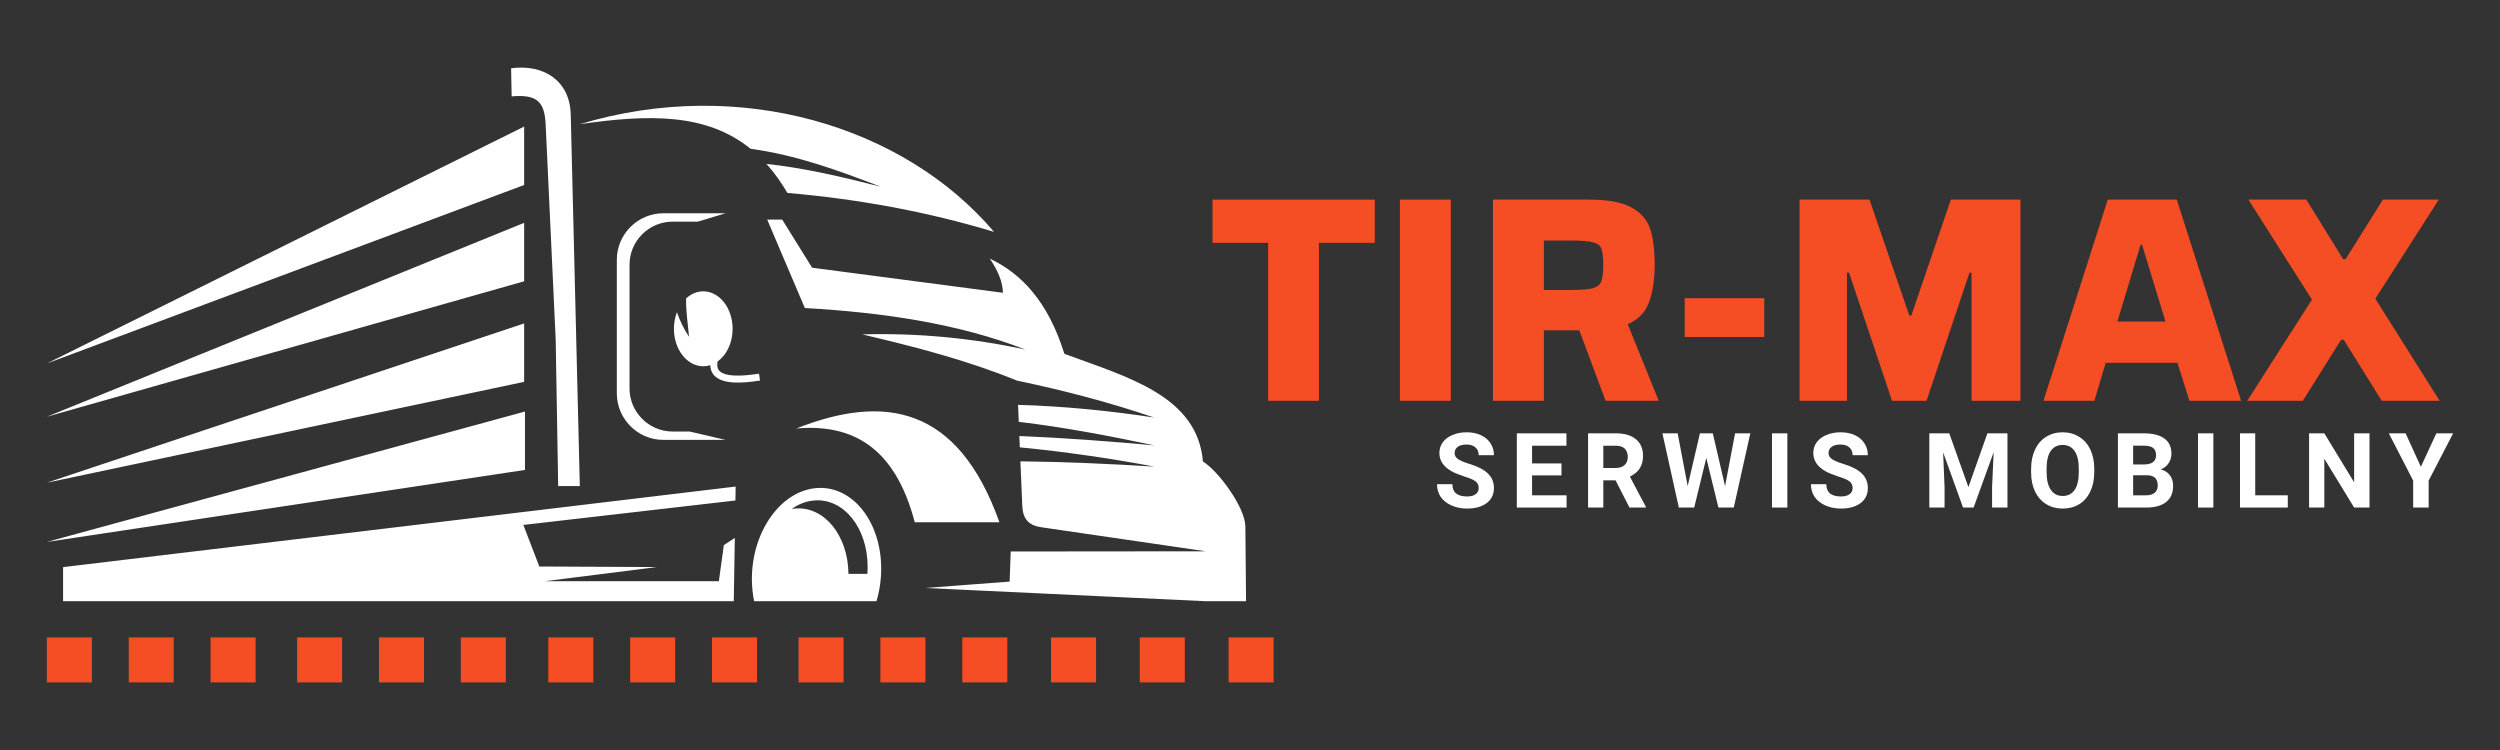 <svg xmlns="http://www.w3.org/2000/svg" width="400" height="120" viewBox="0 0 300 90"><rect x="0" y="0" width="300" height="90" fill="#333333" stroke="none"/><defs><clipPath id="2eaf5f2677"><path d="m16.25 129h144v64.109h-144z"></path></clipPath><clipPath id="b105b100ec"><path d="m16.25 197.45h5.406v5.402h-5.406z"></path></clipPath><clipPath id="dab025c385"><path d="m26.074 197.45h5.402v5.402h-5.402z"></path></clipPath><clipPath id="1283f470bf"><path d="m35.895 197.45h5.406v5.402h-5.406z"></path></clipPath><clipPath id="4c5235b5cd"><path d="m46.281 197.45h5.402v5.402h-5.402z"></path></clipPath><clipPath id="4db1e53f14"><path d="m56.102 197.45h5.406v5.402h-5.406z"></path></clipPath><clipPath id="567138dbc2"><path d="m65.926 197.45h5.402v5.402h-5.402z"></path></clipPath><clipPath id="e3847b5b26"><path d="m76.422 197.45h5.406v5.402h-5.406z"></path></clipPath><clipPath id="3fddcfec06"><path d="m86.246 197.45h5.402v5.402h-5.402z"></path></clipPath><clipPath id="5ad4cc0c23"><path d="m96.066 197.45h5.406v5.402h-5.406z"></path></clipPath><clipPath id="9b1780c4db"><path d="m106.45 197.45h5.402v5.402h-5.402z"></path></clipPath><clipPath id="9ce5cee73d"><path d="m116.27 197.45h5.406v5.402h-5.406z"></path></clipPath><clipPath id="c3b6b846f2"><path d="m126.1 197.45h5.402v5.402h-5.402z"></path></clipPath><clipPath id="fc155ea8dc"><path d="m136.75 197.45h5.402v5.402h-5.402z"></path></clipPath><clipPath id="7c319ec5bc"><path d="m147.4 197.45h5.406v5.402h-5.406z"></path></clipPath><clipPath id="edad0dd1a2"><path d="m158.06 197.45h5.402v5.402h-5.402z"></path></clipPath></defs><g fill="#fff"><g transform="translate(236.72 181.87)"></g></g><g transform="translate(-1.557 -1.544)"><g transform="translate(-9.07 -119.42)" clip-path="url(#2eaf5f2677)"><path d="m120.4 183.64h10.16c-4.996-14.02-13.84-15.418-24.371-11.258 6.625-0.574 11.82 2.137 14.211 11.258m9.508-34.852c-8.129-2.461-16.406-3.945-24.793-4.672-0.785-1.34-1.621-2.492-2.516-3.484 4.711 0.512 9.219 1.594 13.711 2.738-5.074-1.953-10.176-3.816-15.613-4.551-5.309-4.297-12.242-4.152-20.508-2.949 19.238-5.797 38.965 0.238 49.719 12.918zm-52.301 30.504h2.598c-0.363-14.859-0.727-29.727-1.09-44.586-0.098-4.066-3.254-6.078-7.156-5.547 0.023 1.125 0.047 2.246 0.066 3.371 3.109-0.277 3.957 0.695 4.082 3.406l1.203 25.801zm17.414-23.367c1.941 0 3.519 2.012 3.519 4.496 0 1.688-0.727 3.156-1.805 3.926l-0.027 0.246c-0.023 0.238-0.004 0.484 0.113 0.699 0.598 1.078 3.531 0.707 4.477 0.574l0.41-0.059 0.121 0.824-0.414 0.059c-1.422 0.203-4.461 0.559-5.32-0.996-0.16-0.285-0.223-0.594-0.223-0.91-0.273 0.086-0.559 0.133-0.852 0.133-1.945 0-3.523-2.012-3.523-4.496 0-0.715 0.133-1.387 0.363-1.988 0.363 1.047 0.836 2.035 1.453 2.949-0.133-1.531-0.387-3.019-0.352-4.606 0.578-0.535 1.289-0.852 2.059-0.852zm-4.797-9.367h7.465l-3.324 1.004h-3.027c-2.844 0-5.168 2.328-5.168 5.168v14.848c0 2.844 2.328 5.168 5.168 5.168h2.035l4.316 1.004h-7.461c-3.07 0-5.582-2.512-5.582-5.582v-16.027c0-3.074 2.508-5.582 5.578-5.582zm18.125 34.461c3.531-0.281 6.394 3.293 6.394 7.981 0 0.277-8e-3 0.555-0.031 0.832h-2.269c-0.055-4.621-2.898-8.125-6.398-7.848-0.137 0.012-0.273 0.027-0.41 0.051 0.824-0.582 1.742-0.941 2.715-1.016zm0.262-1.488c4.281-0.336 7.758 3.996 7.758 9.676 0 1.395-0.211 2.742-0.59 3.981h-14.637c-0.188-0.867-0.289-1.793-0.289-2.758 0-5.68 3.473-10.559 7.758-10.898zm-9.934 13.66h-80.48v-4.172l80.707-9.668-0.027 1.672-25.449 2.934 1.918 4.988 14.117 0.066-13.438 1.695h20.867l0.594-4.328 1.32-0.863zm-25.152-57.039-57.277 28.43 57.277-21.418zm0.098 34.199-57.375 15.648 57.375-8.641zm-0.098-22.645-57.277 23.266 57.277-16.254zm0 12.07-57.277 19.113 57.277-12.102zm86.629 33.562c-12.828-0.605-25.656-1.215-38.488-1.816 3.371-0.254 6.746-0.512 10.117-0.766 0.043-1.203 0.086-2.41 0.129-3.613 7.805-8e-3 15.609-0.016 23.418-0.023-6.578-0.961-13.152-1.922-19.727-2.883-1.574-0.227-2.242-1.023-2.305-2.613l-0.223-5.301c5.398 0.062 10.746 0.305 16.078 0.633-5.309-0.992-10.684-1.781-16.148-2.309l-0.055-1.359c5.398 0.219 10.801 0.633 16.203 1.121-5.414-1.141-10.832-2.18-16.273-2.824l-0.086-2.039c5.578 0.168 11.008 0.711 16.328 1.523-5.258-1.789-10.758-3.246-16.449-4.43-5.981-2.441-12.254-4.062-18.582-5.547 6.656-0.184 13.18 0.441 19.574 1.816-8.082-3.133-17.078-4.441-26.457-4.981-1.508-3.539-3.012-7.078-4.519-10.613h1.801c1.195 1.926 2.394 3.852 3.59 5.777 7.633 1 15.27 2.008 22.902 3.008-0.043-1.414-0.676-2.773-1.586-4.106 3.793 1.812 6.984 5.117 8.957 11.43 7.598 2.805 15.965 5.047 16.625 12.926 1.836 1.105 5.07 5.508 5.094 7.789 0.023 3.062 0.055 6.129 0.082 9.199z" fill="#fff" fill-rule="evenodd"></path></g><g transform="translate(-9.07 -119.42)" clip-path="url(#b105b100ec)"><path d="m16.25 197.45h5.406v5.402h-5.406z" fill="#f54d24"></path></g><g transform="translate(-9.07 -119.42)" clip-path="url(#dab025c385)"><path d="m26.074 197.45h5.402v5.402h-5.402z" fill="#f54d24"></path></g><g transform="translate(-9.07 -119.42)" clip-path="url(#1283f470bf)"><path d="m35.895 197.45h5.406v5.402h-5.406z" fill="#f54d24"></path></g><g transform="translate(-9.07 -119.42)" clip-path="url(#4c5235b5cd)"><path d="m46.281 197.45h5.402v5.402h-5.402z" fill="#f54d24"></path></g><g transform="translate(-9.07 -119.42)" clip-path="url(#4db1e53f14)"><path d="m56.102 197.45h5.406v5.402h-5.406z" fill="#f54d24"></path></g><g transform="translate(-9.07 -119.42)" clip-path="url(#567138dbc2)"><path d="m65.926 197.45h5.402v5.402h-5.402z" fill="#f54d24"></path></g><g transform="translate(-9.07 -119.42)" clip-path="url(#e3847b5b26)"><path d="m76.422 197.45h5.406v5.402h-5.406z" fill="#f54d24"></path></g><g transform="translate(-9.07 -119.42)" clip-path="url(#3fddcfec06)"><path d="m86.246 197.45h5.402v5.402h-5.402z" fill="#f54d24"></path></g><g transform="translate(-9.07 -119.42)" clip-path="url(#5ad4cc0c23)"><path d="m96.066 197.45h5.406v5.402h-5.406z" fill="#f54d24"></path></g><g transform="translate(-9.07 -119.42)" clip-path="url(#9b1780c4db)"><path d="m106.45 197.45h5.402v5.402h-5.402z" fill="#f54d24"></path></g><g transform="translate(-9.07 -119.42)" clip-path="url(#9ce5cee73d)"><path d="m116.27 197.45h5.406v5.402h-5.406z" fill="#f54d24"></path></g><g transform="translate(-9.07 -119.42)" clip-path="url(#c3b6b846f2)"><path d="m126.1 197.45h5.402v5.402h-5.402z" fill="#f54d24"></path></g><g fill="#f54d24"><g transform="translate(-9.07 -119.42)"><g transform="translate(155.57 169.06)"><path d="m7.234 0v-18.953h-6.672v-5.188h19.469v5.188h-6.703v18.953z"></path></g></g><g transform="translate(-9.07 -119.42)"><g transform="translate(176.13 169.06)"><path d="m2.484 0v-24.141h6.109v24.141z"></path></g></g><g transform="translate(-9.07 -119.42)"><g transform="translate(187.22 169.06)"><path d="m16.078 0-3.156-8.453h-4.25v8.453h-6.109v-24.141h11.578c2.227 0 3.906 0.312 5.031 0.938 1.133 0.617 1.883 1.469 2.25 2.562 0.363 1.086 0.547 2.539 0.547 4.359 0 1.688-0.219 3.152-0.656 4.391-0.43 1.242-1.289 2.141-2.578 2.703l3.719 9.188zm-4.25-13.297c1.258 0 2.148-0.066 2.672-0.203 0.531-0.145 0.879-0.41 1.047-0.797 0.164-0.383 0.25-1.035 0.25-1.953 0-0.938-0.074-1.598-0.219-1.984-0.137-0.383-0.469-0.645-1-0.781-0.523-0.145-1.418-0.219-2.688-0.219h-3.219v5.938z"></path></g></g><g transform="translate(-9.07 -119.42)"><g transform="translate(211.04 169.06)"><path d="m1.75-7.656v-4.656h9.547v4.656z"></path></g></g><g transform="translate(-9.07 -119.42)"><g transform="translate(224.09 169.06)"><path d="m23.125 0v-15.375h-0.25l-5.156 15.375h-4.141l-5.156-15.375h-0.25v15.375h-5.688v-24.141h8.391l4.781 13.922h0.234l4.75-13.922h8.344v24.141z"></path></g></g><g transform="translate(-9.07 -119.42)"><g transform="translate(255.56 169.06)"><path d="m17.797 0-1.438-4.562h-8.609l-1.359 4.562h-6.109l7.719-24.141h8.281l7.719 24.141zm-5.688-18.734h-0.172l-2.781 9.219h5.766z"></path></g></g><g transform="translate(-9.07 -119.42)"><g transform="translate(279.84 169.06)"><path d="m16.594 0-4.562-7.328h-0.312l-4.594 7.328h-6.672l7.766-12.141-7.625-12h6.953l4.422 7.156h0.281l4.484-7.156h6.703l-7.609 11.891 7.719 12.25z"></path></g></g></g><g fill="#fff"><g transform="translate(-9.07 -119.42)"><g transform="translate(182.65 181.87)"><path d="m5.422-2.344c0-0.344-0.125-0.609-0.375-0.797-0.242-0.188-0.684-0.379-1.328-0.578-0.637-0.207-1.137-0.41-1.5-0.609-1.012-0.551-1.516-1.289-1.516-2.219 0-0.477 0.133-0.906 0.406-1.281 0.27-0.375 0.656-0.664 1.156-0.875 0.508-0.219 1.082-0.328 1.719-0.328 0.633 0 1.203 0.117 1.703 0.344 0.5 0.23 0.883 0.559 1.156 0.984 0.27 0.418 0.406 0.891 0.406 1.422h-1.828c0-0.406-0.133-0.719-0.391-0.938-0.25-0.227-0.609-0.344-1.078-0.344-0.449 0-0.797 0.094-1.047 0.281s-0.375 0.438-0.375 0.75c0 0.293 0.145 0.539 0.438 0.734 0.289 0.188 0.723 0.371 1.297 0.547 1.039 0.312 1.797 0.703 2.266 1.172 0.477 0.461 0.719 1.039 0.719 1.734 0 0.773-0.293 1.375-0.875 1.812-0.586 0.438-1.367 0.656-2.344 0.656-0.688 0-1.312-0.125-1.875-0.375s-0.996-0.594-1.297-1.031c-0.293-0.438-0.438-0.941-0.438-1.516h1.844c0 0.98 0.586 1.469 1.766 1.469 0.438 0 0.773-0.086 1.016-0.266 0.25-0.176 0.375-0.426 0.375-0.75z"></path></g></g><g transform="translate(-9.07 -119.42)"><g transform="translate(191.85 181.87)"><path d="m6.156-3.859h-3.531v2.391h4.141v1.469h-5.969v-8.906h5.953v1.484h-4.125v2.125h3.531z"></path></g></g><g transform="translate(-9.07 -119.42)"><g transform="translate(200.4 181.87)"><path d="m4.094-3.266h-1.469v3.266h-1.828v-8.906h3.312c1.051 0 1.859 0.234 2.422 0.703 0.57 0.469 0.859 1.133 0.859 1.984 0 0.605-0.133 1.109-0.391 1.516-0.262 0.406-0.656 0.734-1.188 0.984l1.922 3.641v0.078h-1.969zm-1.469-1.484h1.484c0.457 0 0.812-0.113 1.062-0.344 0.258-0.238 0.391-0.562 0.391-0.969 0-0.426-0.121-0.758-0.359-1-0.242-0.238-0.605-0.359-1.094-0.359h-1.484z"></path></g></g><g transform="translate(-9.07 -119.42)"><g transform="translate(209.9 181.87)"><path d="m7.734-2.562 1.203-6.344h1.828l-1.984 8.906h-1.844l-1.453-5.953-1.453 5.953h-1.844l-1.969-8.906h1.828l1.203 6.328 1.469-6.328h1.547z"></path></g></g><g transform="translate(-9.07 -119.42)"><g transform="translate(222.36 181.87)"><path d="m2.75 0h-1.844v-8.906h1.844z"></path></g></g><g transform="translate(-9.07 -119.42)"><g transform="translate(227.52 181.87)"><path d="m5.422-2.344c0-0.344-0.125-0.609-0.375-0.797-0.242-0.188-0.684-0.379-1.328-0.578-0.637-0.207-1.137-0.41-1.5-0.609-1.012-0.551-1.516-1.289-1.516-2.219 0-0.477 0.133-0.906 0.406-1.281 0.27-0.375 0.656-0.664 1.156-0.875 0.508-0.219 1.082-0.328 1.719-0.328 0.633 0 1.203 0.117 1.703 0.344 0.5 0.23 0.883 0.559 1.156 0.984 0.27 0.418 0.406 0.891 0.406 1.422h-1.828c0-0.406-0.133-0.719-0.391-0.938-0.25-0.227-0.609-0.344-1.078-0.344-0.449 0-0.797 0.094-1.047 0.281s-0.375 0.438-0.375 0.75c0 0.293 0.145 0.539 0.438 0.734 0.289 0.188 0.723 0.371 1.297 0.547 1.039 0.312 1.797 0.703 2.266 1.172 0.477 0.461 0.719 1.039 0.719 1.734 0 0.773-0.293 1.375-0.875 1.812-0.586 0.438-1.367 0.656-2.344 0.656-0.688 0-1.312-0.125-1.875-0.375s-0.996-0.594-1.297-1.031c-0.293-0.438-0.438-0.941-0.438-1.516h1.844c0 0.98 0.586 1.469 1.766 1.469 0.438 0 0.773-0.086 1.016-0.266 0.25-0.176 0.375-0.426 0.375-0.75z"></path></g></g><g transform="translate(-9.07 -119.42)"><g transform="translate(241.35 181.87)"><path d="m3.188-8.906 2.297 6.453 2.281-6.453h2.406v8.906h-1.844v-2.438l0.188-4.203-2.406 6.641h-1.266l-2.391-6.625 0.172 4.188v2.438h-1.828v-8.906z"></path></g></g><g transform="translate(-9.07 -119.42)"><g transform="translate(253.83 181.87)"><path d="m8.109-4.25c0 0.875-0.156 1.648-0.469 2.312-0.305 0.656-0.746 1.168-1.328 1.531-0.574 0.355-1.234 0.531-1.984 0.531-0.742 0-1.402-0.176-1.984-0.531-0.574-0.352-1.023-0.859-1.344-1.516-0.312-0.664-0.469-1.426-0.469-2.281v-0.438c0-0.875 0.156-1.645 0.469-2.312 0.312-0.664 0.754-1.176 1.328-1.531 0.582-0.363 1.242-0.547 1.984-0.547 0.75 0 1.41 0.184 1.984 0.547 0.582 0.355 1.031 0.867 1.344 1.531 0.312 0.668 0.469 1.434 0.469 2.297zm-1.859-0.406c0-0.938-0.168-1.645-0.5-2.125-0.336-0.488-0.812-0.734-1.438-0.734-0.617 0-1.09 0.242-1.422 0.719-0.336 0.48-0.5 1.184-0.5 2.109v0.438c0 0.906 0.164 1.609 0.5 2.109 0.332 0.5 0.812 0.75 1.438 0.75 0.613 0 1.086-0.238 1.422-0.719 0.332-0.477 0.5-1.18 0.5-2.109z"></path></g></g><g transform="translate(-9.07 -119.42)"><g transform="translate(263.98 181.87)"><path d="m0.797 0v-8.906h3.125c1.07 0 1.891 0.211 2.453 0.625 0.562 0.406 0.844 1.012 0.844 1.812 0 0.438-0.117 0.824-0.344 1.156-0.219 0.336-0.531 0.578-0.938 0.734 0.457 0.117 0.816 0.344 1.078 0.688 0.27 0.344 0.406 0.766 0.406 1.266 0 0.867-0.277 1.516-0.828 1.953-0.543 0.438-1.32 0.664-2.328 0.672zm1.828-3.875v2.406h1.578c0.438 0 0.773-0.102 1.016-0.312 0.238-0.207 0.359-0.492 0.359-0.859 0-0.812-0.422-1.223-1.266-1.234zm0-1.297h1.359c0.926-0.02 1.391-0.391 1.391-1.109 0-0.406-0.121-0.695-0.359-0.875-0.23-0.176-0.594-0.266-1.094-0.266h-1.297z"></path></g></g><g transform="translate(-9.07 -119.42)"><g transform="translate(273.48 181.87)"><path d="m2.75 0h-1.844v-8.906h1.844z"></path></g></g><g transform="translate(-9.07 -119.42)"><g transform="translate(278.63 181.87)"><path d="m2.625-1.469h3.906v1.469h-5.734v-8.906h1.828z"></path></g></g><g transform="translate(-9.07 -119.42)"><g transform="translate(286.92 181.87)"><path d="m8.047 0h-1.844l-3.578-5.859v5.859h-1.828v-8.906h1.828l3.578 5.875v-5.875h1.844z"></path></g></g><g transform="translate(-9.07 -119.42)"><g transform="translate(297.27 181.87)"><path d="m3.859-4.891 1.859-4.016h2.016l-2.938 5.672v3.234h-1.859v-3.234l-2.922-5.672h2.016z"></path></g></g></g><g transform="translate(-9.07 -119.42)" clip-path="url(#fc155ea8dc)"><path d="m136.75 197.45h5.402v5.402h-5.402z" fill="#f54d24"></path></g><g transform="translate(-9.07 -119.42)" clip-path="url(#7c319ec5bc)"><path d="m147.4 197.45h5.406v5.402h-5.406z" fill="#f54d24"></path></g><g transform="translate(-9.07 -119.42)" clip-path="url(#edad0dd1a2)"><path d="m158.06 197.45h5.402v5.402h-5.402z" fill="#f54d24"></path></g></g></svg>